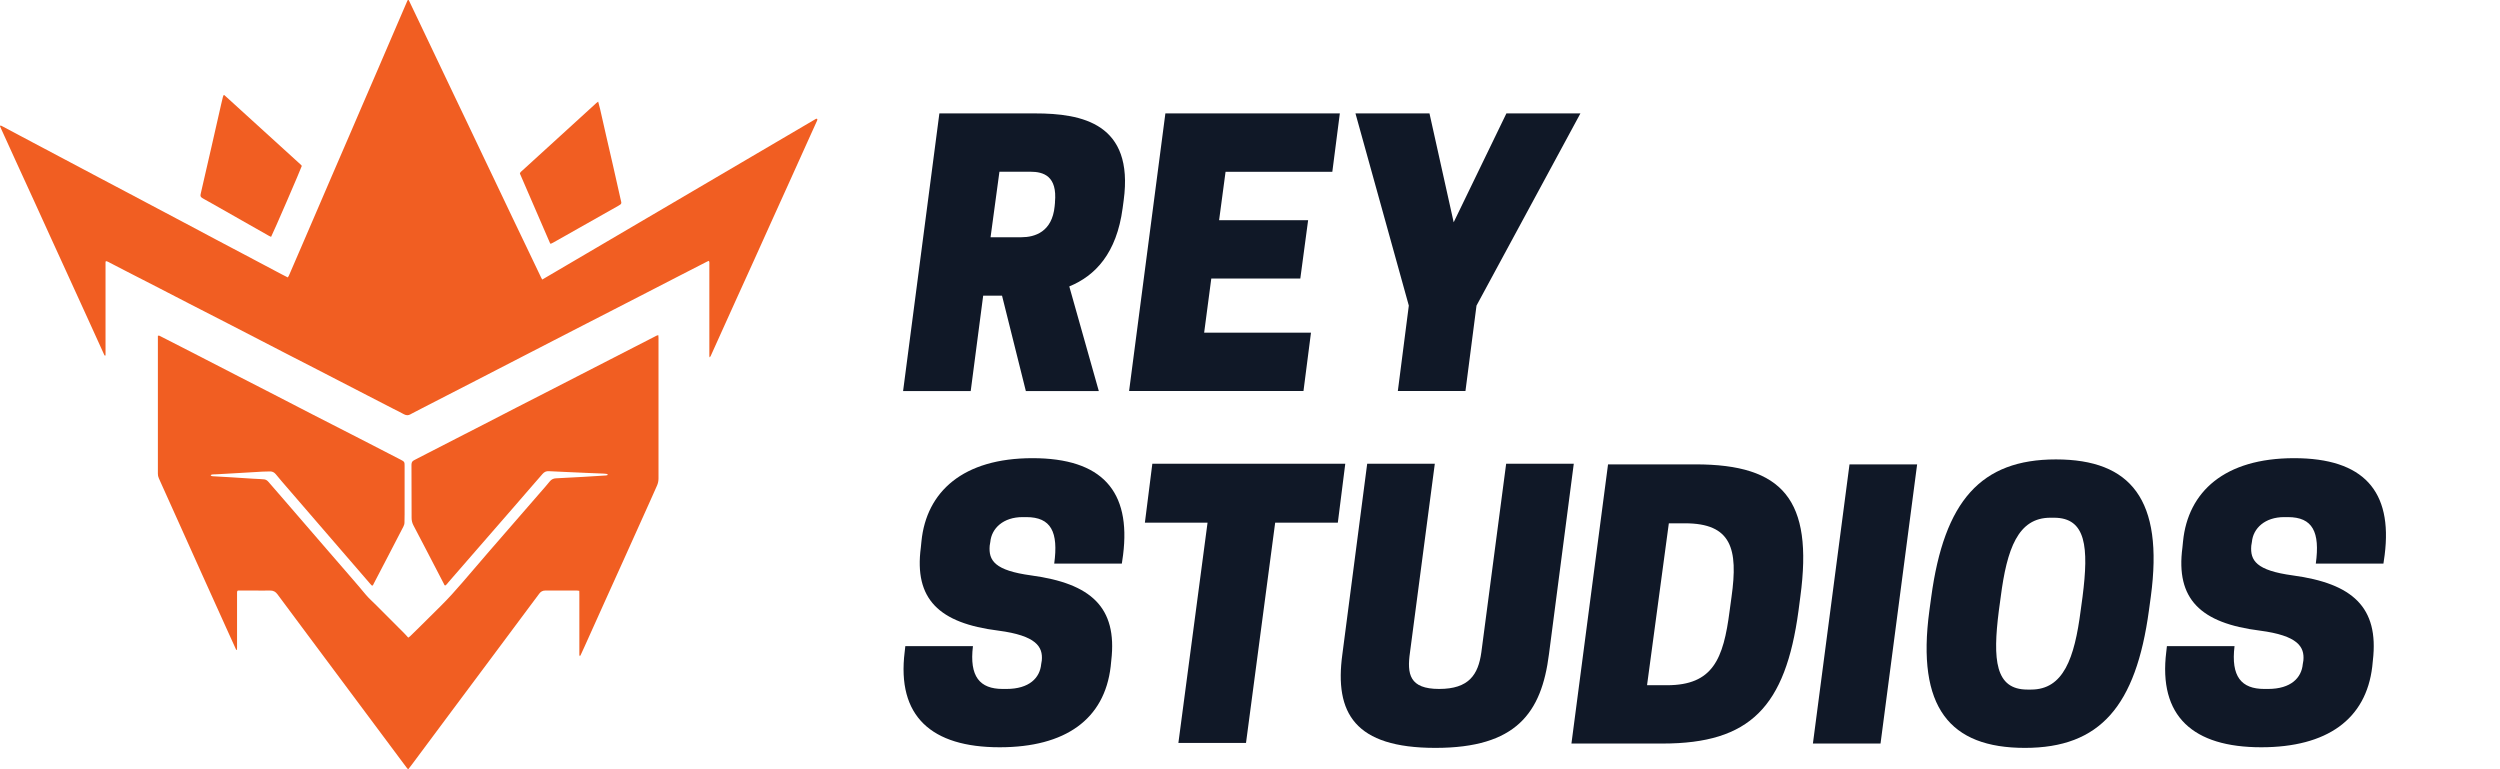<?xml version="1.0" encoding="UTF-8"?>
<svg id="Layer_2" xmlns="http://www.w3.org/2000/svg" viewBox="0 0 402.98 124.02">
    <defs>
        <style>.text {fill:#101827;} .isotype {fill:#f15e22;} .cls-2{isolation:isolate;}</style>
    </defs>
    <g id="Layer_1-2">
        <g>
            <g class="cls-2">
                <path class="isotype isotype-crown"
                    d="m87.39,45.07c14.82-8.7,29.34-17.23,44.13-25.91.18-.09.31.04.18.3-.35.78-.71,1.56-1.06,2.34-1.14,2.53-2.28,5.05-3.42,7.58-.97,2.16-1.95,4.32-2.93,6.47-.9,1.99-1.79,3.98-2.69,5.97-.91,2.01-1.82,4.01-2.73,6.01-.64,1.42-1.28,2.85-1.93,4.27-.69,1.53-1.38,3.06-2.07,4.59-.1.23-.2.46-.31.69-.03.07-.08.13-.15.23-.04-.09-.07-.13-.07-.17,0-.15,0-.3,0-.45,0-4.77,0-9.55,0-14.32,0-.2.04-.4-.07-.62-.1.04-.19.06-.28.11-1.54.79-3.08,1.58-4.62,2.37-1.73.89-3.46,1.79-5.2,2.68-1.78.92-3.55,1.83-5.33,2.74-2.21,1.14-4.42,2.27-6.64,3.41-2.51,1.29-5.02,2.59-7.53,3.88-2.66,1.37-5.31,2.74-7.97,4.11-2.76,1.42-5.53,2.84-8.29,4.26-.69.35-1.37.71-2.06,1.07-.06.03-.12.06-.18.1-.35.21-.69.19-1.05,0-.57-.32-1.16-.6-1.75-.9-1.39-.72-2.78-1.43-4.17-2.15-2.69-1.39-5.37-2.77-8.06-4.16-1.82-.94-3.65-1.87-5.47-2.81-2.76-1.42-5.52-2.86-8.28-4.28-2.33-1.2-4.67-2.39-7-3.59-1.57-.81-3.13-1.62-4.7-2.43-1.7-.88-3.41-1.75-5.11-2.62-.96-.49-1.91-.99-2.86-1.48-.2-.11-.4-.23-.66-.27-.02.08-.05.14-.05.2,0,.15,0,.3,0,.45,0,4.66,0,9.31,0,13.97v.59c-.19.06-.19-.08-.23-.15-.34-.73-.67-1.47-1-2.2-.58-1.28-1.17-2.57-1.75-3.85-1.14-2.49-2.27-4.98-3.41-7.47-.87-1.91-1.75-3.82-2.62-5.73-.8-1.74-1.59-3.49-2.38-5.23-1-2.19-2-4.37-3-6.55-.87-1.89-1.73-3.79-2.59-5.69-.02-.04-.05-.1-.01-.15.05-.06.14-.03.21,0,1.71.91,3.41,1.82,5.12,2.72,1.74.92,3.47,1.84,5.21,2.76,1.77.94,3.53,1.88,5.3,2.81,1.42.76,2.85,1.51,4.28,2.26,1.74.92,3.47,1.84,5.21,2.76,1.41.75,2.82,1.49,4.23,2.24,1.78.94,3.56,1.89,5.34,2.84,1.42.76,2.85,1.51,4.28,2.26,2.08,1.1,4.16,2.2,6.23,3.3.31.16.62.32.96.49.07-.11.13-.18.17-.27.74-1.71,1.48-3.42,2.22-5.14.89-2.07,1.78-4.13,2.67-6.2.72-1.67,1.43-3.34,2.15-5,.89-2.07,1.79-4.13,2.68-6.2.66-1.53,1.31-3.06,1.97-4.58.92-2.14,1.85-4.29,2.78-6.43.65-1.51,1.3-3.03,1.95-4.54.89-2.07,1.78-4.14,2.67-6.2.03-.06.06-.11.09-.16.16-.03.18.08.22.17.5,1.05,1,2.09,1.5,3.14,1.16,2.44,2.33,4.88,3.49,7.33.74,1.55,1.47,3.09,2.21,4.64.67,1.39,1.34,2.79,2,4.18.92,1.93,1.83,3.85,2.75,5.78.54,1.14,1.09,2.27,1.63,3.41,1.04,2.18,2.08,4.37,3.12,6.55.77,1.61,1.54,3.21,2.31,4.82.75,1.58,1.51,3.15,2.26,4.73.04.09.09.17.18.32Z" />
                <path class="isotype isotype-face"
                    d="m65.78,124.02c-.13-.15-.2-.24-.27-.33-1.46-1.95-2.91-3.91-4.37-5.86-2.43-3.26-4.86-6.52-7.29-9.78-1.7-2.28-3.4-4.55-5.09-6.83-1.35-1.81-2.69-3.61-4.03-5.42-.31-.42-.67-.62-1.19-.61-.89.02-1.78,0-2.67,0-.69,0-1.38,0-2.07,0h-.46c-.16.14-.13.28-.13.41,0,.57,0,1.14,0,1.71,0,2.37,0,4.74,0,7.11,0,.11-.01.22-.02.34-.15.02-.15-.09-.18-.15-.52-1.15-1.04-2.29-1.56-3.44-1.29-2.86-2.59-5.72-3.88-8.59-1.22-2.71-2.44-5.43-3.66-8.14-.99-2.21-1.99-4.41-2.98-6.62-.11-.24-.23-.49-.33-.74-.1-.23-.16-.48-.15-.73,0-.08,0-.17,0-.25,0-7.14,0-14.29,0-21.43v-.54c.2-.09.32.03.45.09,1.08.55,2.16,1.1,3.23,1.65,1.35.69,2.69,1.38,4.03,2.07,1.81.93,3.61,1.86,5.42,2.79,1.69.87,3.38,1.73,5.07,2.6,2.24,1.15,4.48,2.32,6.72,3.47,2.5,1.28,5,2.55,7.49,3.83,2.27,1.17,4.54,2.34,6.81,3.51.09.05.18.1.26.15.17.1.27.25.28.45,0,.13.01.27.01.4,0,2.57,0,5.14,0,7.72,0,.45-.02.91-.02,1.36,0,.24-.07.46-.18.67-.8,1.54-1.59,3.07-2.39,4.61-.78,1.51-1.57,3.01-2.35,4.51-.08.15-.11.32-.3.41-.08-.08-.17-.15-.24-.24-2.34-2.71-4.68-5.42-7.02-8.13-2.44-2.82-4.88-5.65-7.31-8.47-.33-.38-.65-.77-.97-1.16-.23-.27-.52-.43-.88-.43-.4,0-.81.01-1.21.03-1.19.07-2.38.14-3.57.21-1.29.08-2.58.15-3.87.22-.23.01-.47,0-.7.03-.09,0-.17.07-.26.11.12.18.27.17.42.18.94.05,1.88.1,2.82.16,1.19.07,2.38.15,3.57.23.4.02.81.04,1.21.06.17,0,.33.04.5.04.35,0,.6.17.82.43.8.93,1.61,1.85,2.41,2.78,2.4,2.77,4.79,5.54,7.18,8.31,1.21,1.4,2.42,2.79,3.63,4.19.82.95,1.65,1.91,2.45,2.88.51.61,1.11,1.12,1.66,1.68,1.54,1.55,3.09,3.09,4.63,4.64.19.19.36.39.56.61.13-.09.24-.16.33-.25.46-.44.91-.89,1.37-1.34,1.17-1.16,2.34-2.32,3.51-3.48,1.23-1.22,2.39-2.5,3.52-3.82,1.42-1.66,2.84-3.32,4.27-4.97,1.03-1.2,2.07-2.39,3.11-3.58,1.72-1.98,3.44-3.96,5.16-5.94.52-.6,1.05-1.18,1.54-1.8.27-.33.59-.48,1-.5,1.44-.08,2.89-.15,4.33-.23,1.24-.07,2.48-.15,3.72-.23.1,0,.19-.05.34-.09-.1-.08-.16-.15-.22-.16-.15-.03-.3-.04-.45-.05-.91-.04-1.81-.07-2.72-.11-1.19-.05-2.38-.11-3.57-.16-.86-.04-1.71-.07-2.57-.12-.42-.03-.74.12-1.02.44-.55.65-1.12,1.29-1.69,1.94-.97,1.12-1.93,2.24-2.9,3.35-2.01,2.31-4.01,4.62-6.02,6.92-1.51,1.74-3.02,3.48-4.53,5.21-.17.2-.32.43-.54.57-.16-.03-.17-.17-.22-.26-.98-1.89-1.97-3.79-2.95-5.68-.65-1.25-1.3-2.51-1.96-3.75-.2-.38-.3-.77-.3-1.21,0-2.82-.01-5.65-.02-8.47,0-.13,0-.27.04-.4.06-.25.27-.37.48-.48.63-.32,1.25-.65,1.88-.97,1.99-1.02,3.98-2.04,5.96-3.06,1.11-.57,2.21-1.13,3.32-1.7,1.76-.91,3.52-1.82,5.29-2.73,1.73-.89,3.47-1.77,5.2-2.66,1.67-.86,3.35-1.72,5.02-2.58,1.97-1.01,3.94-2.03,5.92-3.04,2.03-1.04,4.06-2.09,6.1-3.13.17-.09.34-.2.58-.23.01.16.03.29.03.42,0,.54,0,1.08,0,1.61,0,5.93,0,11.87,0,17.8,0,1.08-.01,2.15,0,3.23,0,.41-.07.8-.24,1.18-.39.86-.77,1.72-1.15,2.58-1.43,3.17-2.85,6.34-4.28,9.51-.99,2.19-1.98,4.38-2.97,6.57-1.11,2.47-2.22,4.93-3.33,7.4-.19.41-.38.83-.57,1.24-.03.06-.07.11-.13.21-.04-.09-.08-.14-.09-.19,0-.17,0-.34,0-.5,0-3.08,0-6.15,0-9.23,0-.2,0-.4-.01-.62-.14-.02-.26-.05-.37-.05-1.7,0-3.4,0-5.09,0-.43,0-.74.16-.99.5-.48.65-.96,1.29-1.45,1.94-1.99,2.67-3.97,5.34-5.96,8-2.31,3.1-4.62,6.19-6.93,9.29-2.04,2.74-4.07,5.47-6.11,8.21-.21.28-.43.55-.68.89Z" />
                <path class="isotype isotype-crown"
                    d="m96.42,16.38c.12.45.23.82.31,1.19.33,1.42.65,2.85.97,4.28.37,1.64.75,3.27,1.13,4.91.38,1.69.76,3.38,1.14,5.07.06.25.11.49.17.74.04.17-.02.3-.15.4-.09.07-.2.13-.3.19-2.19,1.24-4.39,2.48-6.58,3.72-1.32.74-2.63,1.49-3.95,2.23-.13.07-.26.13-.41.2-.05-.08-.1-.13-.12-.18-1.62-3.73-3.23-7.46-4.83-11.16.07-.23.23-.34.37-.46,1.89-1.72,3.78-3.44,5.66-5.16,1.25-1.14,2.51-2.29,3.76-3.43.84-.77,1.69-1.54,2.53-2.31.07-.07.15-.12.3-.23Z" />
                <path class="isotype isotype-crown"
                    d="m43.7,38.18c-.13-.06-.24-.11-.34-.16-3.02-1.72-6.05-3.43-9.07-5.15-.45-.26-.91-.51-1.36-.76-.1-.06-.21-.11-.31-.18-.28-.18-.35-.31-.28-.63.06-.28.12-.56.19-.84.53-2.31,1.06-4.62,1.59-6.92.52-2.26,1.03-4.52,1.54-6.78.09-.38.17-.75.27-1.13.03-.11.08-.21.12-.31.06.01.1,0,.12.02,4.11,3.74,8.22,7.48,12.33,11.22.06.05.1.13.15.18-.1.38-4.66,10.93-4.95,11.43Z" />
            </g>
            <g>
                <path class="text"
                    d="m166.85,18.28h-15.43l-5.85,44.76h10.9l2.01-15.38h3.04l3.84,15.38h11.76l-4.76-16.87c4.19-1.72,7.63-5.33,8.6-12.62l.17-1.27c1.67-12.39-6.71-14-14.29-14Zm3.21,14.34l-.06.63c-.4,4.14-3.21,4.99-5.34,4.99h-4.99l1.43-10.56h4.99c2.12,0,4.36.69,3.96,4.93Z" />
                <polygon class="text"
                    points="182 63.03 210.11 63.03 211.32 53.62 194.1 53.62 195.25 44.9 209.6 44.9 210.86 35.49 196.51 35.49 197.55 27.69 214.76 27.69 215.97 18.28 187.85 18.28 182 63.03" />
                <polygon class="text"
                    points="225.32 63.03 236.22 63.03 238 49.26 254.75 18.28 242.82 18.28 234.32 35.83 230.42 18.28 218.49 18.28 227.09 49.26 225.32 63.03" />

                <g>
                    <g transform="translate(553.531, 449.753)">
                        <g>
                            <path class="text"
                                d="M-392.6-348.1c6.1,0.8,7.2,2.6,7,4.8l-0.1,0.6c-0.2,2.2-1.9,4-5.6,4h-0.6c-3.7,0-5.4-2-4.8-6.9h-10.9l-0.1,0.9
                                    c-1.3,10.4,4.3,15.4,15.3,15.4c10.6,0,16.9-4.5,17.9-13l0.1-1c1-8.6-3.3-12.4-12.9-13.7c-5.9-0.8-6.9-2.4-6.7-4.8l0.1-0.6
                                    c0.2-2.2,2.1-4,5.2-4h0.6c4,0,5.2,2.4,4.5,7.5h10.9l0.2-1.4c1.3-10.3-3.4-15.6-14.6-15.6s-17.1,5.4-17.9,13.4l-0.1,1
                                    C-406.2-353.2-402.2-349.3-392.6-348.1z" />
                        </g>
                    </g>
                </g>
                <g>
                    <g transform="translate(692.347, 449.753)">
                        <g>
                            <path class="text"
                                d="M-486.8-365.5h10.1l1.2-9.5h-31.1l-1.2,9.5h10.1l-4.7,35.5h10.9L-486.8-365.5z" />
                        </g>
                    </g>
                </g>
                <g>
                    <g transform="translate(815.98, 449.753)">
                        <g>
                            <path class="text"
                                d="M-584.6-329.2c13,0,17.1-5.6,18.3-15.1l4-30.7h-10.9l-4,30.4c-0.5,3.6-2,5.9-6.8,5.9s-5.2-2.4-4.7-5.9l4-30.4h-10.9
                                    l-4,30.7C-600.9-334.8-597.6-329.2-584.6-329.2z" />
                        </g>
                    </g>
                </g>
                <g>
                    <g transform="translate(961.303, 449.753)">
                        <g>
                            <path class="text"
                                d="M-671.1-353.6c2.1-15.6-2.8-21.3-16.9-21.3h-14.1l-5.9,45h14.7c14.1,0,19.8-5.9,21.9-21.4L-671.1-353.6z M-695.8-339.4
                                    l3.5-26h2.6c7.5,0,8.6,4.1,7.5,11.9l-0.3,2.2c-1,7.8-2.7,12-10.1,12h-3.2V-339.4z" />
                        </g>
                    </g>
                </g>
                <g>
                    <g transform="translate(1106.626, 449.753)">
                        <g>
                            <path class="text" d="M-797.6-374.9h-10.9l-5.9,45h10.9L-797.6-374.9z" />
                        </g>
                    </g>
                </g>
                <g>
                    <g transform="translate(1171.696, 449.753)">
                        <g>
                            <path class="text"
                                d="M-840.3-375.7c-12.1,0-18,6.7-20.1,22.2l-0.3,2.2c-2.1,15.6,3.3,22.1,15.4,22.1s17.9-6.7,20-22.2l0.3-2.2
                                    C-822.9-369.2-828.2-375.7-840.3-375.7z M-844.9-338.6c-5.2,0-5.6-4.8-4.6-12.7l0.3-2.2c1-7.8,2.8-12.8,8-12.8h0.6
                                    c5.2,0,5.6,4.8,4.6,12.7l-0.3,2.2c-1,7.8-2.8,12.8-8,12.8H-844.9z" />
                        </g>
                    </g>
                </g>
                <g>
                    <g transform="translate(1319.189, 449.753)">
                        <g>
                            <path class="text"
                                d="M-954.9-348.1c6.1,0.8,7.2,2.6,7,4.8l-0.1,0.6c-0.2,2.2-1.9,4-5.6,4h-0.6c-3.7,0-5.4-2-4.8-6.9h-10.9l-0.1,0.9
                                    c-1.3,10.4,4.3,15.4,15.3,15.4c10.6,0,16.9-4.5,17.9-13l0.1-1c1-8.6-3.3-12.4-12.9-13.7c-5.9-0.8-6.9-2.4-6.7-4.8l0.1-0.6
                                    c0.2-2.2,2.1-4,5.2-4h0.6c4,0,5.2,2.4,4.5,7.5h10.9l0.2-1.4c1.3-10.3-3.4-15.6-14.6-15.6c-11.2,0-17.1,5.4-17.9,13.4l-0.1,1
                                    C-968.5-353.2-964.5-349.3-954.9-348.1z" />
                        </g>
                    </g>
                </g>
            </g>
        </g>
    </g>
</svg>